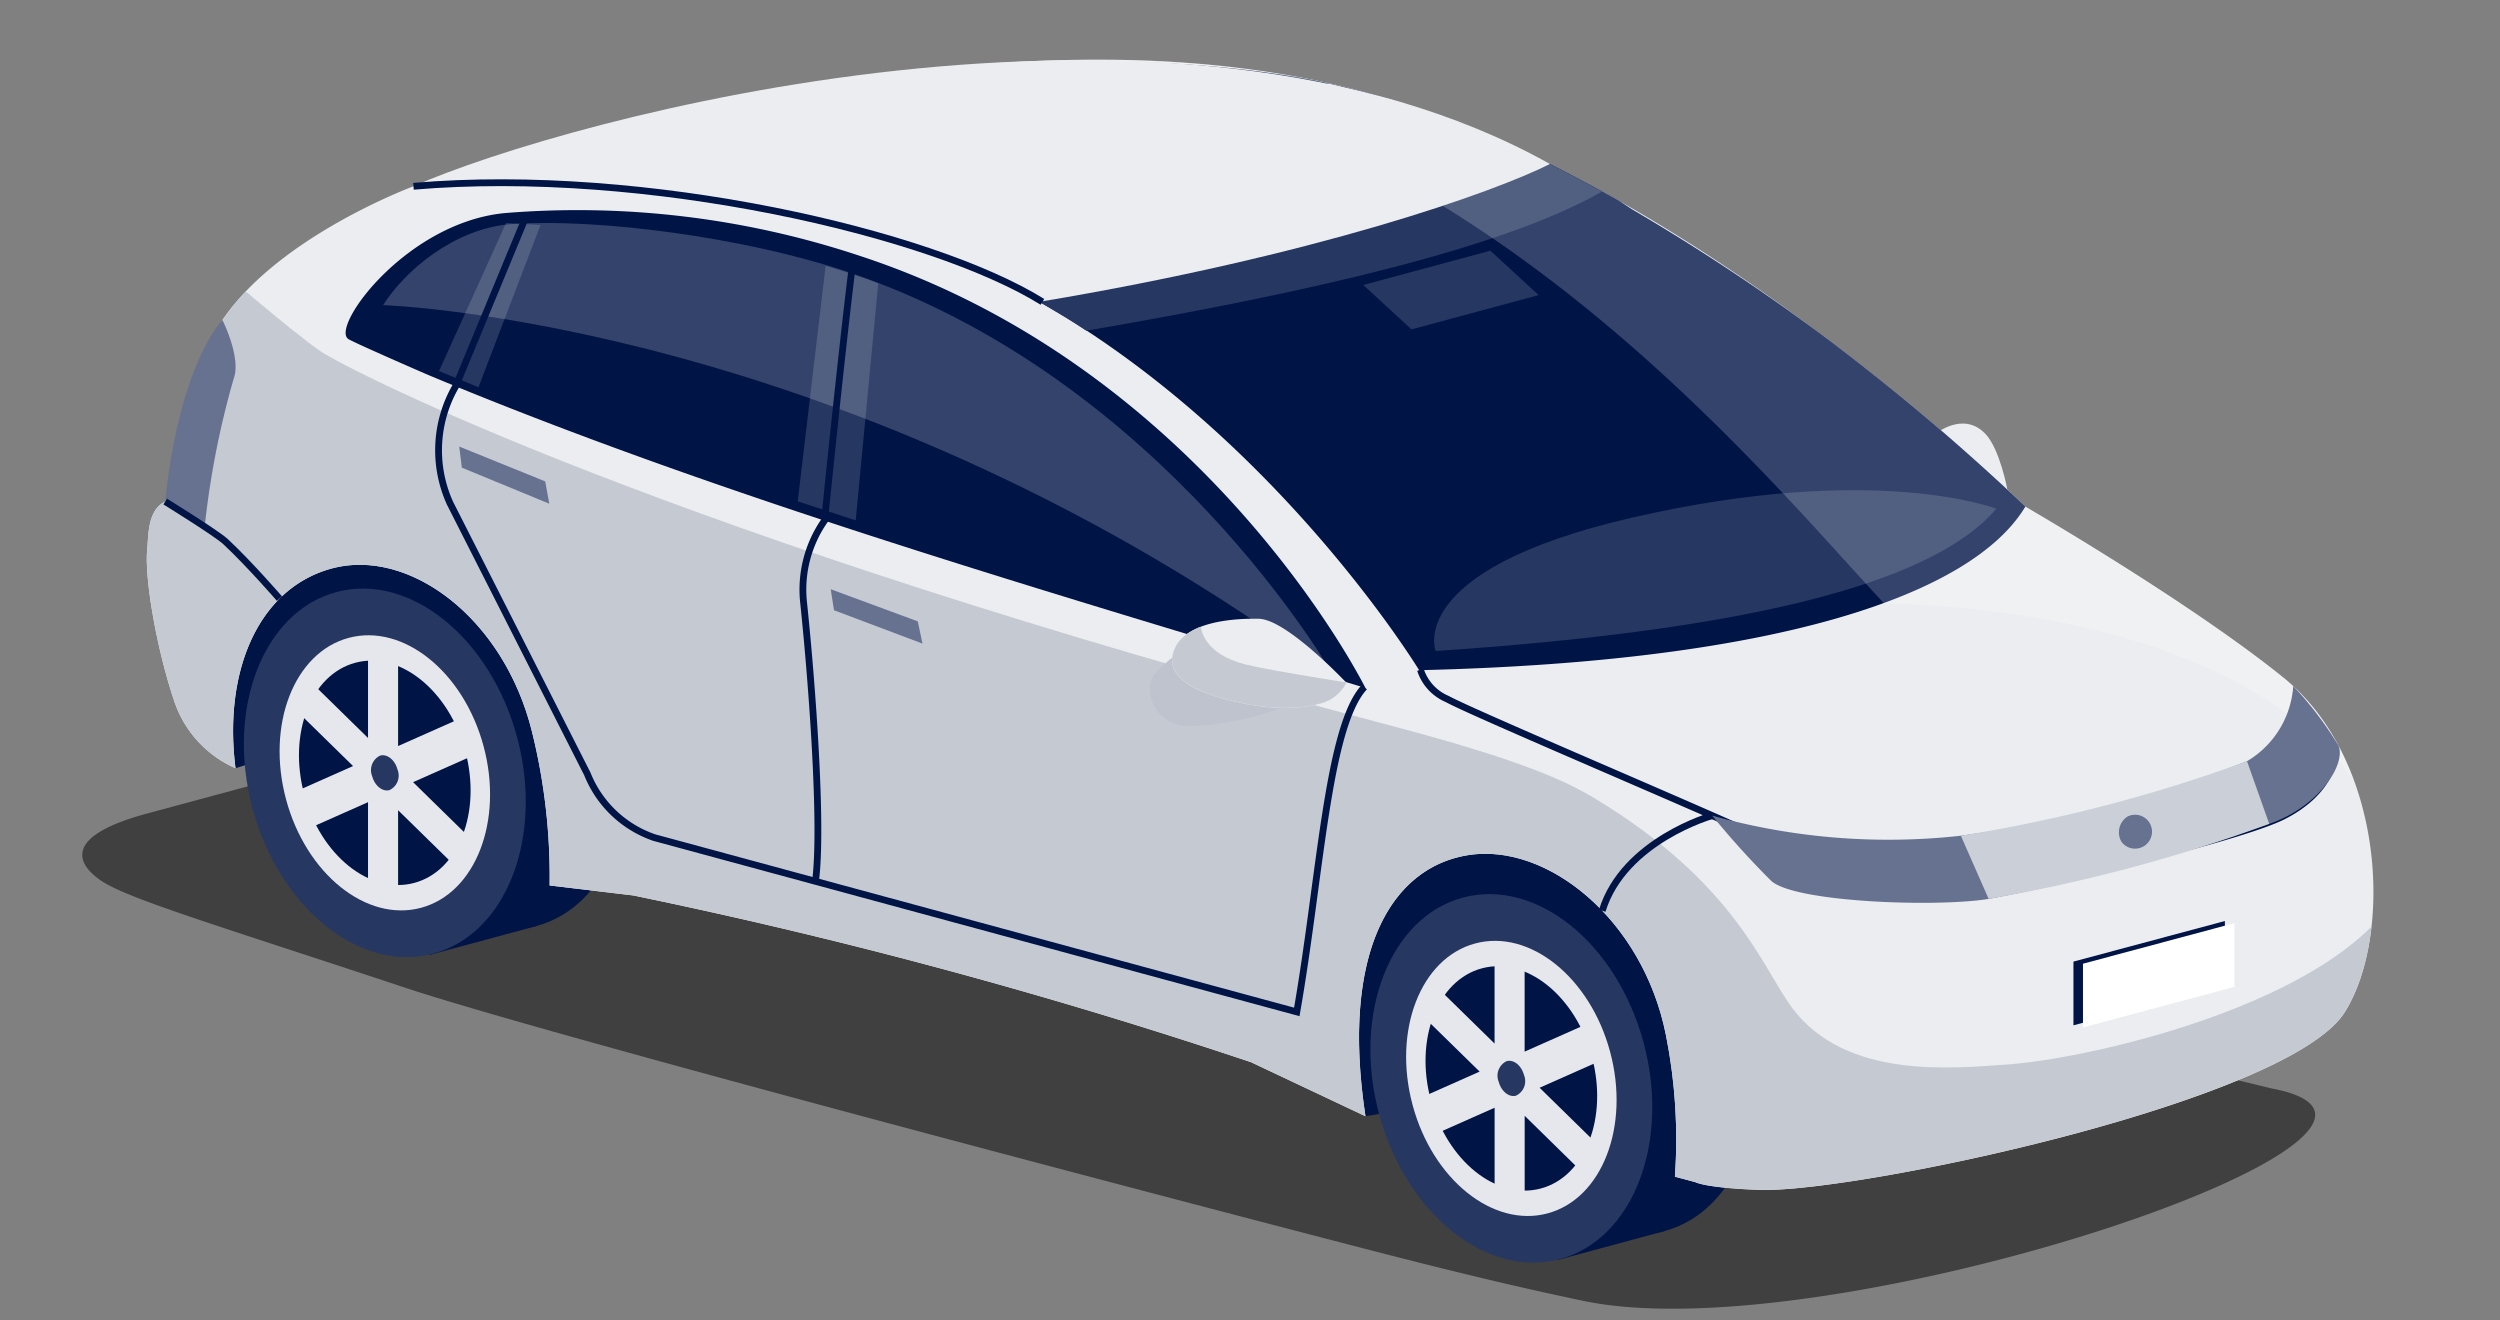 <?xml version="1.0" encoding="UTF-8"?>
<svg xmlns="http://www.w3.org/2000/svg" xmlns:xlink="http://www.w3.org/1999/xlink" width="183.593" height="96.96" viewBox="0 0 183.593 96.96">
  <rect x="0" y="0" width="183.593" height="96.96" fill="#808080" stroke="none"/>
  <defs>
    <clipPath id="clip-path">
      <rect id="Rectángulo_312" data-name="Rectángulo 312" width="183.593" height="96.96" fill="none"></rect>
    </clipPath>
    <clipPath id="clip-path-3">
      <path id="Trazado_1057" data-name="Trazado 1057" d="M148.728,30.079c23.8,6.939,47.33,30.118,47.33,30.118s12.068,6.986,18.962,12.564c7.386,5.976,8.073,18.822,4.5,24.545-4.062,6.505-35.17,13.135-42.733,13.075-4.2-.129-4.971-.576-4.971-.576l-1.5-.4a39.041,39.041,0,0,0-.656-10.377c-1.681-8.5-8.745-14.194-14.578-13.23-5.556.918-9.333,7.066-7.49,19.166l-8.4-3.967A390.849,390.849,0,0,0,93.823,88.754l-6.145-.734a44.08,44.08,0,0,0-1.287-11.261c-2.067-8.393-9.04-13.55-14.71-12.019C66.336,66.182,63.7,72.211,64.61,79.41a8.217,8.217,0,0,1-4.486-4.892c-1.338-3.947-2.2-9.131-2-11.15.1-.99,0-2.922,1.331-3.543,1.71-6.4,2.306-10.539,4.2-13.33,4.2-6.2,14.032-9.823,14.032-9.823,13.091-4.253,31.956-9.3,50.188-9.3a74.768,74.768,0,0,1,20.86,2.705" transform="translate(-58.093 -27.374)" fill="none"></path>
    </clipPath>
    <clipPath id="clip-path-4">
      <rect id="Rectángulo_308" data-name="Rectángulo 308" width="136.753" height="69.481" fill="none"></rect>
    </clipPath>
    <clipPath id="clip-path-6">
      <rect id="Rectángulo_309" data-name="Rectángulo 309" width="69.879" height="33.392" fill="none"></rect>
    </clipPath>
    <clipPath id="clip-path-7">
      <path id="Trazado_1069" data-name="Trazado 1069" d="M535.8,283.952c2.054.04,6.439,4.7,6.439,4.7a3.07,3.07,0,0,1-1.186,1.241c-.8.437-3.07.958-6.387.273s-5.926-1.834-5.061-3.966c.808-1.994,4.126-2.255,5.86-2.255.12,0,.232,0,.335,0" transform="translate(-529.438 -283.949)" fill="none"></path>
    </clipPath>
  </defs>
  <g id="Auto_1" data-name="Auto 1" transform="translate(0)">
    <g id="Grupo_5503" data-name="Grupo 5503" transform="translate(0 0)" clip-path="url(#clip-path)">
      <g id="Grupo_5488" data-name="Grupo 5488">
        <g id="Grupo_5487" data-name="Grupo 5487" clip-path="url(#clip-path)">
          <path id="Trazado_1043" data-name="Trazado 1043" d="M113.853,326.01a49.8,49.8,0,0,1,21.906,0l109.81,26.735c16.108,3.019-32.239,19.459-50.546,15.6-3.433-.725-7.641-1.653-15.879-3.787-16.377-4.242-60.492-15.847-70.58-19.194-13.8-4.578-20.418-6.551-22.351-7.867s-2.662-3.305,3.362-4.931Z" transform="translate(-78.784 -272.82)" opacity="0.5"></path>
          <path id="Trazado_1044" data-name="Trazado 1044" d="M878.832,268.155c1.953,7.343-.789,14.463-6.125,15.9s-11.245-3.345-13.2-10.688.789-14.462,6.125-15.9,11.244,3.345,13.2,10.687" transform="translate(-833.298 -216.055)" fill="#001446"></path>
          <path id="Trazado_1045" data-name="Trazado 1045" d="M916.04,285.4l-7.875,2.126-7.073-26.59,7.875-2.126Z" transform="translate(-876.63 -217.398)" fill="#001446"></path>
          <path id="Trazado_1046" data-name="Trazado 1046" d="M361.079,408.145c1.953,7.343-.789,14.463-6.125,15.9s-11.245-3.345-13.2-10.688.789-14.462,6.125-15.9,11.244,3.345,13.2,10.687" transform="translate(-232.699 -333.645)" fill="#001446"></path>
          <path id="Trazado_1047" data-name="Trazado 1047" d="M398.287,425.391l-7.875,2.126-7.073-26.591,7.875-2.126Z" transform="translate(-276.032 -334.988)" fill="#001446"></path>
          <path id="Trazado_1048" data-name="Trazado 1048" d="M402.47,248.09l13.862-4.411,60.053,18.435,9.063,11.532,19.669-3.22-1.938-16.818L411.64,228.186,397.8,237.445Z" transform="translate(-385.176 -191.674)" fill="#001446"></path>
          <path id="Trazado_1049" data-name="Trazado 1049" d="M226.018,195.148l5.289,4.159s-.546-3.028-1.624-4.159c-1.626-1.706-3.665,0-3.665,0" transform="translate(-83.879 -163.285)" fill="#ebedf0"></path>
          <path id="Trazado_1050" data-name="Trazado 1050" d="M63.648,46.5c4.2-6.2,14.032-9.823,14.032-9.823,18.248-5.928,47.711-13.4,71.048-6.594,23.8,6.939,47.33,30.118,47.33,30.118s12.068,6.986,18.962,12.564c7.386,5.976,8.073,18.822,4.5,24.545-4.062,6.505-35.17,13.135-42.733,13.075-4.2-.129-4.971-.576-4.971-.576l-1.5-.4a39.038,39.038,0,0,0-.656-10.377c-1.681-8.5-8.745-14.194-14.578-13.23-5.557.918-9.333,7.066-7.491,19.166l-8.4-3.967A390.85,390.85,0,0,0,93.823,88.754l-6.145-.734a44.08,44.08,0,0,0-1.287-11.261c-2.067-8.393-9.04-13.55-14.711-12.019C66.336,66.182,63.7,72.21,64.61,79.41a8.218,8.218,0,0,1-4.486-4.892c-1.339-3.947-2.2-9.131-2-11.15.1-.99,0-2.921,1.331-3.542,1.71-6.4,2.306-10.539,4.2-13.33" transform="translate(-47.316 -22.994)" fill="#ebedf0"></path>
        </g>
      </g>
      <g id="Grupo_5493" data-name="Grupo 5493" transform="translate(10.777 4.38)">
        <g id="Grupo_5492" data-name="Grupo 5492" clip-path="url(#clip-path-3)">
          <path id="Trazado_1051" data-name="Trazado 1051" d="M260.69,41.341c-13.208-4.4-22.957-5.208-41.044-3.492l-1.837.306c18.279-5.933,54.747-14.13,78.052-7.336A83.439,83.439,0,0,1,313.4,38.513c.3.2.605.393.908.595a153.192,153.192,0,0,1,13.923,9.21c3.572,2.678,6.668,5.221,9.1,7.315q2.951,2.554,5.691,5.146l.163.159c-3.809,6.356-17.849,11.393-44.519,12.013,0,0-14.453-23.78-37.981-31.61" transform="translate(-205.226 -28.114)" fill="#001446"></path>
          <path id="Trazado_1052" data-name="Trazado 1052" d="M449.542,75.265l3.838,2.014c-7.178,4.109-21.242,7.373-37.894,10.228-.965-.657-2.118-1.337-3.452-2.118,15.393-3,28.575-6.29,37.508-10.124" transform="translate(-346.494 -67.602)" fill="#263762"></path>
          <path id="Trazado_1053" data-name="Trazado 1053" d="M272.462,226.333c-4.952,5.836-19.775,9.023-41.172,10.446,0,0-2.333-5.933,14.431-9.793,17.875-4.116,26.74-.653,26.74-.653" transform="translate(-136.638 -193.353)" fill="#263762"></path>
          <path id="Trazado_1054" data-name="Trazado 1054" d="M454.109,118.316l-9.333,2.519-3.543-3.26,9.333-2.519Z" transform="translate(-351.895 -101.026)" fill="#263762"></path>
          <g id="Grupo_5491" data-name="Grupo 5491" transform="translate(36.063 -4.38)" opacity="0.2">
            <g id="Grupo_5490" data-name="Grupo 5490">
              <g id="Grupo_5489" data-name="Grupo 5489" clip-path="url(#clip-path-4)">
                <path id="Trazado_1055" data-name="Trazado 1055" d="M129.494,69.481c.648-19.716-22.709-24.851-37.968-25.158C81.2,33.224,55.434,1.257,18.8,4.892L0,2.367,20.974,0,64.211,6.145,136.753,57.6Z" transform="translate(0)" fill="#fff"></path>
              </g>
            </g>
          </g>
          <path id="Trazado_1056" data-name="Trazado 1056" d="M213.289,172.4s-1.164-17.015-.759-13.832c1.47,11.545-22.573,17.194-29.749,17.69-4.088.283-11.86,1.108-15.8-4.133-2.189-2.909-4.112-9.107-14.456-15.371-2.169-1.314-5.424-2.837-14.895-5.341C84.253,137.3,60.994,125.29,58.907,123.892s-8.693-7.122-8.693-7.122L35.353,161.861l136.554,33.184,40.54-14.988Z" transform="translate(-46.13 -102.466)" fill="#c5c9d2"></path>
        </g>
      </g>
      <g id="Grupo_5498" data-name="Grupo 5498">
        <g id="Grupo_5497" data-name="Grupo 5497" clip-path="url(#clip-path)">
          <path id="Trazado_1058" data-name="Trazado 1058" d="M508.214,48.182c1.434.415,2.564.8,4.375,1.383A229.282,229.282,0,0,1,549.52,39.6l-4.708-1.2a205.023,205.023,0,0,0-36.6,9.776" transform="translate(-447.245 -32.261)" fill="#f7f6f6"></path>
          <path id="Trazado_1059" data-name="Trazado 1059" d="M1044.311,151.173a63.41,63.41,0,0,0-2.132,10.884l-2.9-1.848c1.05-10.188,4.2-13.33,4.2-13.33s1.394,2.74.834,4.294" transform="translate(-1027.146 -123.377)" fill="#667290"></path>
          <path id="Trazado_1060" data-name="Trazado 1060" d="M730.392,272.787,724,270.426l.239,1.543,6.5,2.45Z" transform="translate(-662.994 -227.155)" fill="#667290"></path>
          <path id="Trazado_1061" data-name="Trazado 1061" d="M901.617,207.513l-6.315-2.557.192,1.549,6.422,2.648Z" transform="translate(-861.578 -172.161)" fill="#667290"></path>
          <path id="Trazado_1062" data-name="Trazado 1062" d="M595.612,131.417c-23.643-7.167-47.363-14.033-68.674-22.922-.558-.233-5.626-2.446-6.016-2.7-1.337-.872,4.211-8.52,11.447-9.247a65.66,65.66,0,0,1,26.114,3.138c25.555,8.379,37.129,31.732,37.129,31.732" transform="translate(-495.339 -80.896)" fill="#001446"></path>
          <path id="Trazado_1063" data-name="Trazado 1063" d="M750.222,123.281,748.566,140.7l-4.258-1.4,2.047-17.289c1.257.371,2.538.782,3.867,1.275" transform="translate(-685.725 -102.484)" fill="#263762"></path>
          <path id="Trazado_1064" data-name="Trazado 1064" d="M902.2,114.418l-2.9-1.187,4.926-10.874,2.529.149Z" transform="translate(-867.062 -85.979)" fill="#263762"></path>
          <g id="Grupo_5496" data-name="Grupo 5496" transform="translate(28.136 16.375)" opacity="0.2">
            <g id="Grupo_5495" data-name="Grupo 5495">
              <g id="Grupo_5494" data-name="Grupo 5494" clip-path="url(#clip-path-6)">
                <path id="Trazado_1065" data-name="Trazado 1065" d="M604.715,135.73c-35.43-26.283-69.879-27.358-69.879-27.358,1.542-2.461,5.211-5.67,9.505-5.959,6.239-.419,16.809.949,24.316,3.421,23.576,7.765,36.058,29.9,36.058,29.9" transform="translate(-534.836 -102.339)" fill="#fff"></path>
              </g>
            </g>
          </g>
          <path id="Trazado_1066" data-name="Trazado 1066" d="M555.876,297.668s-.136-.341-1.579.644c-1.573,1.074-7.273,2.257-8.718,1.676-2.024-.814-2.178-2.955-1.428-3.756,2.324-2.481,4.1-2.437,4.971-2.386s6.754,3.821,6.754,3.821" transform="translate(-459.285 -246.816)" fill="#bec3cd"></path>
          <path id="Trazado_1067" data-name="Trazado 1067" d="M542.239,288.655s-4.385-4.664-6.439-4.7c-1.6-.031-5.331.12-6.2,2.252s1.745,3.281,5.062,3.966,5.583.164,6.387-.273a3.071,3.071,0,0,0,1.186-1.241" transform="translate(-443.361 -238.514)" fill="#ebedf0"></path>
        </g>
      </g>
      <g id="Grupo_5500" data-name="Grupo 5500" transform="translate(86.077 45.435)">
        <g id="Grupo_5499" data-name="Grupo 5499" clip-path="url(#clip-path-7)">
          <path id="Trazado_1068" data-name="Trazado 1068" d="M528.6,280.828s-.286,2.314,3.426,3.21c1.929.466,8.041,1.411,8.041,1.411l-1.487,2.718L526.3,288.4l-1.592-5.327,2.247-3.057Z" transform="translate(-526.513 -280.648)" fill="#c5c9d2"></path>
        </g>
      </g>
      <g id="Grupo_5502" data-name="Grupo 5502">
        <g id="Grupo_5501" data-name="Grupo 5501" clip-path="url(#clip-path)">
          <path id="Trazado_1070" data-name="Trazado 1070" d="M519.481,35.276C515.32,37.365,502.3,42,481.973,45.4,470,39,452.111,35.7,436.019,36.912c11.171-4.932,55.687-17.174,83.462-1.636" transform="translate(-405.655 -23.233)" fill="#ebedf0"></path>
          <path id="Trazado_1071" data-name="Trazado 1071" d="M409.124,421.3c1.965,7.332-.794,14.442-6.161,15.88s-11.31-3.34-13.275-10.672.794-14.442,6.161-15.88,11.31,3.34,13.275,10.672" transform="translate(-288.417 -344.712)" fill="#263762"></path>
          <path id="Trazado_1072" data-name="Trazado 1072" d="M420.432,439.965c1.467,5.474-.593,10.782-4.6,11.856s-8.444-2.494-9.911-7.968.592-10.782,4.6-11.856,8.444,2.494,9.911,7.968" transform="translate(-302.187 -362.713)" fill="#e5e7ec"></path>
          <path id="Trazado_1073" data-name="Trazado 1073" d="M426.581,450.114c1.2,4.464-.483,8.792-3.75,9.667s-6.886-2.033-8.082-6.5.483-8.792,3.751-9.667,6.885,2.033,8.081,6.5" transform="translate(-309.676 -372.502)" fill="#001446"></path>
          <path id="Trazado_1074" data-name="Trazado 1074" d="M413.761,444.529l1.1-2.061,4.315,4.227v-6.142l2.208.592v6.142l4.315-1.915,1.1,2.653-4.315,1.915,4.315,4.227-1.1,2.061L421.388,452v6.142l-2.208-.592v-6.142l-4.315,1.915-1.1-2.653,4.315-1.915Z" transform="translate(-309.42 -370.059)" fill="#e5e7ec"></path>
          <path id="Trazado_1075" data-name="Trazado 1075" d="M449.483,487.907a1.179,1.179,0,0,1-.589,1.517c-.513.138-1.081-.319-1.268-1.02a1.179,1.179,0,0,1,.588-1.517c.513-.137,1.081.319,1.268,1.02" transform="translate(-337.565 -408.96)" fill="#263762"></path>
          <path id="Trazado_1076" data-name="Trazado 1076" d="M926.147,281.06c1.965,7.332-.793,14.442-6.16,15.88s-11.31-3.34-13.275-10.672.793-14.442,6.16-15.88,11.311,3.34,13.275,10.672" transform="translate(-888.169 -226.908)" fill="#263762"></path>
          <path id="Trazado_1077" data-name="Trazado 1077" d="M937.454,299.72c1.467,5.474-.592,10.782-4.6,11.856s-8.444-2.494-9.911-7.968.592-10.782,4.6-11.856,8.444,2.494,9.911,7.968" transform="translate(-901.938 -244.909)" fill="#e5e7ec"></path>
          <path id="Trazado_1078" data-name="Trazado 1078" d="M943.6,309.87c1.2,4.464-.483,8.792-3.75,9.667s-6.885-2.033-8.082-6.5.483-8.792,3.75-9.667,6.885,2.033,8.081,6.5" transform="translate(-909.427 -254.699)" fill="#001446"></path>
          <path id="Trazado_1079" data-name="Trazado 1079" d="M930.783,304.285l1.1-2.061,4.315,4.227v-6.142l2.208.592v6.142l4.315-1.915,1.1,2.653-4.315,1.915,4.315,4.227-1.1,2.061-4.315-4.227V317.9l-2.208-.592v-6.142l-4.315,1.915-1.1-2.653,4.315-1.915Z" transform="translate(-909.171 -252.256)" fill="#e5e7ec"></path>
          <path id="Trazado_1080" data-name="Trazado 1080" d="M966.506,347.663a1.179,1.179,0,0,1-.588,1.517c-.513.138-1.081-.319-1.268-1.02a1.179,1.179,0,0,1,.589-1.517c.513-.137,1.081.319,1.268,1.02" transform="translate(-937.317 -291.156)" fill="#263762"></path>
          <path id="Trazado_1081" data-name="Trazado 1081" d="M759.337,117.283c-.8,6.245-2.137,19.468-2.137,19.468a8.872,8.872,0,0,0-1.533,6.046c.616,5.88,1.405,16.421.868,20.444" transform="translate(-696.65 -98.516)" fill="none" stroke="#001446" stroke-width="0.5"></path>
          <path id="Trazado_1082" data-name="Trazado 1082" d="M589.165,132.616c-2.706,2.9-3.222,13.885-4.966,23.859l-47.182-12.8A8.135,8.135,0,0,1,532.1,139l-10.077-19.864a9.4,9.4,0,0,1,.406-8.6l5.266-12.72" transform="translate(-488.966 -82.163)" fill="none" stroke="#001446" stroke-width="0.5"></path>
          <path id="Trazado_1083" data-name="Trazado 1083" d="M76.585,307.4a3.5,3.5,0,0,0,1.961,2.144c1.956,1.075,19,8.261,23.266,10.271,5.358,2.525,12.523,4.26,17.24,3.569,7.329-1.073,18.277-3.917,20.869-5.223,2.831-1.426,4.01-3.571,3.615-5.241" transform="translate(27.728 -258.214)" fill="none" stroke="#001446" stroke-width="0.5"></path>
          <path id="Trazado_1084" data-name="Trazado 1084" d="M1019.1,230.184s3.785,2.34,4.438,2.95c1.764,1.65,3.954,4.182,3.954,4.182" transform="translate(-1006.967 -193.352)" fill="none" stroke="#001446" stroke-width="0.5"></path>
          <path id="Trazado_1085" data-name="Trazado 1085" d="M369.648,374.323s-6.486,1.83-8.074,6.987" transform="translate(-243.91 -314.427)" fill="none" stroke="#001446" stroke-width="0.5"></path>
          <path id="Trazado_1086" data-name="Trazado 1086" d="M715.148,92.6c-8.157-5.079-29.133-9.947-46.19-8.488" transform="translate(-638.594 -70.432)" fill="none" stroke="#001446" stroke-width="0.5"></path>
          <path id="Trazado_1087" data-name="Trazado 1087" d="M119.5,319.156c.638,1.363-1.391,4.534-5.066,5.794a141.012,141.012,0,0,1-20.606,5.512c-3.907.634-14.491.239-16.022-1.38a61.856,61.856,0,0,1-4.28-4.738,48.148,48.148,0,0,0,18.26,1.477,90.756,90.756,0,0,0,21.017-5.472,6.944,6.944,0,0,0,3.393-5.525,26.407,26.407,0,0,1,3.3,4.333" transform="translate(52.212 -264.448)" fill="#667290"></path>
          <path id="Trazado_1088" data-name="Trazado 1088" d="M137.388,427.38l-11.121,2.98V425.68l11.121-2.98Z" transform="translate(26.001 -355.063)" fill="#001446"></path>
          <path id="Trazado_1089" data-name="Trazado 1089" d="M133.017,428.352l-11.121,2.98v-4.681l11.121-2.98Z" transform="translate(31.072 -355.879)" fill="#fff"></path>
          <path id="Trazado_1090" data-name="Trazado 1090" d="M105.915,354.824a112.749,112.749,0,0,0,21.016-5.472l1.632,4.6a117.753,117.753,0,0,1-20.606,5.512Z" transform="translate(38.083 -293.452)" fill="#cbcfd7"></path>
          <path id="Trazado_1091" data-name="Trazado 1091" d="M159.011,376.036a1.245,1.245,0,1,0,.458-1.875,1.379,1.379,0,0,0-.458,1.875" transform="translate(-3.211 -314.208)" fill="#667290"></path>
        </g>
      </g>
    </g>
  </g>
</svg>
